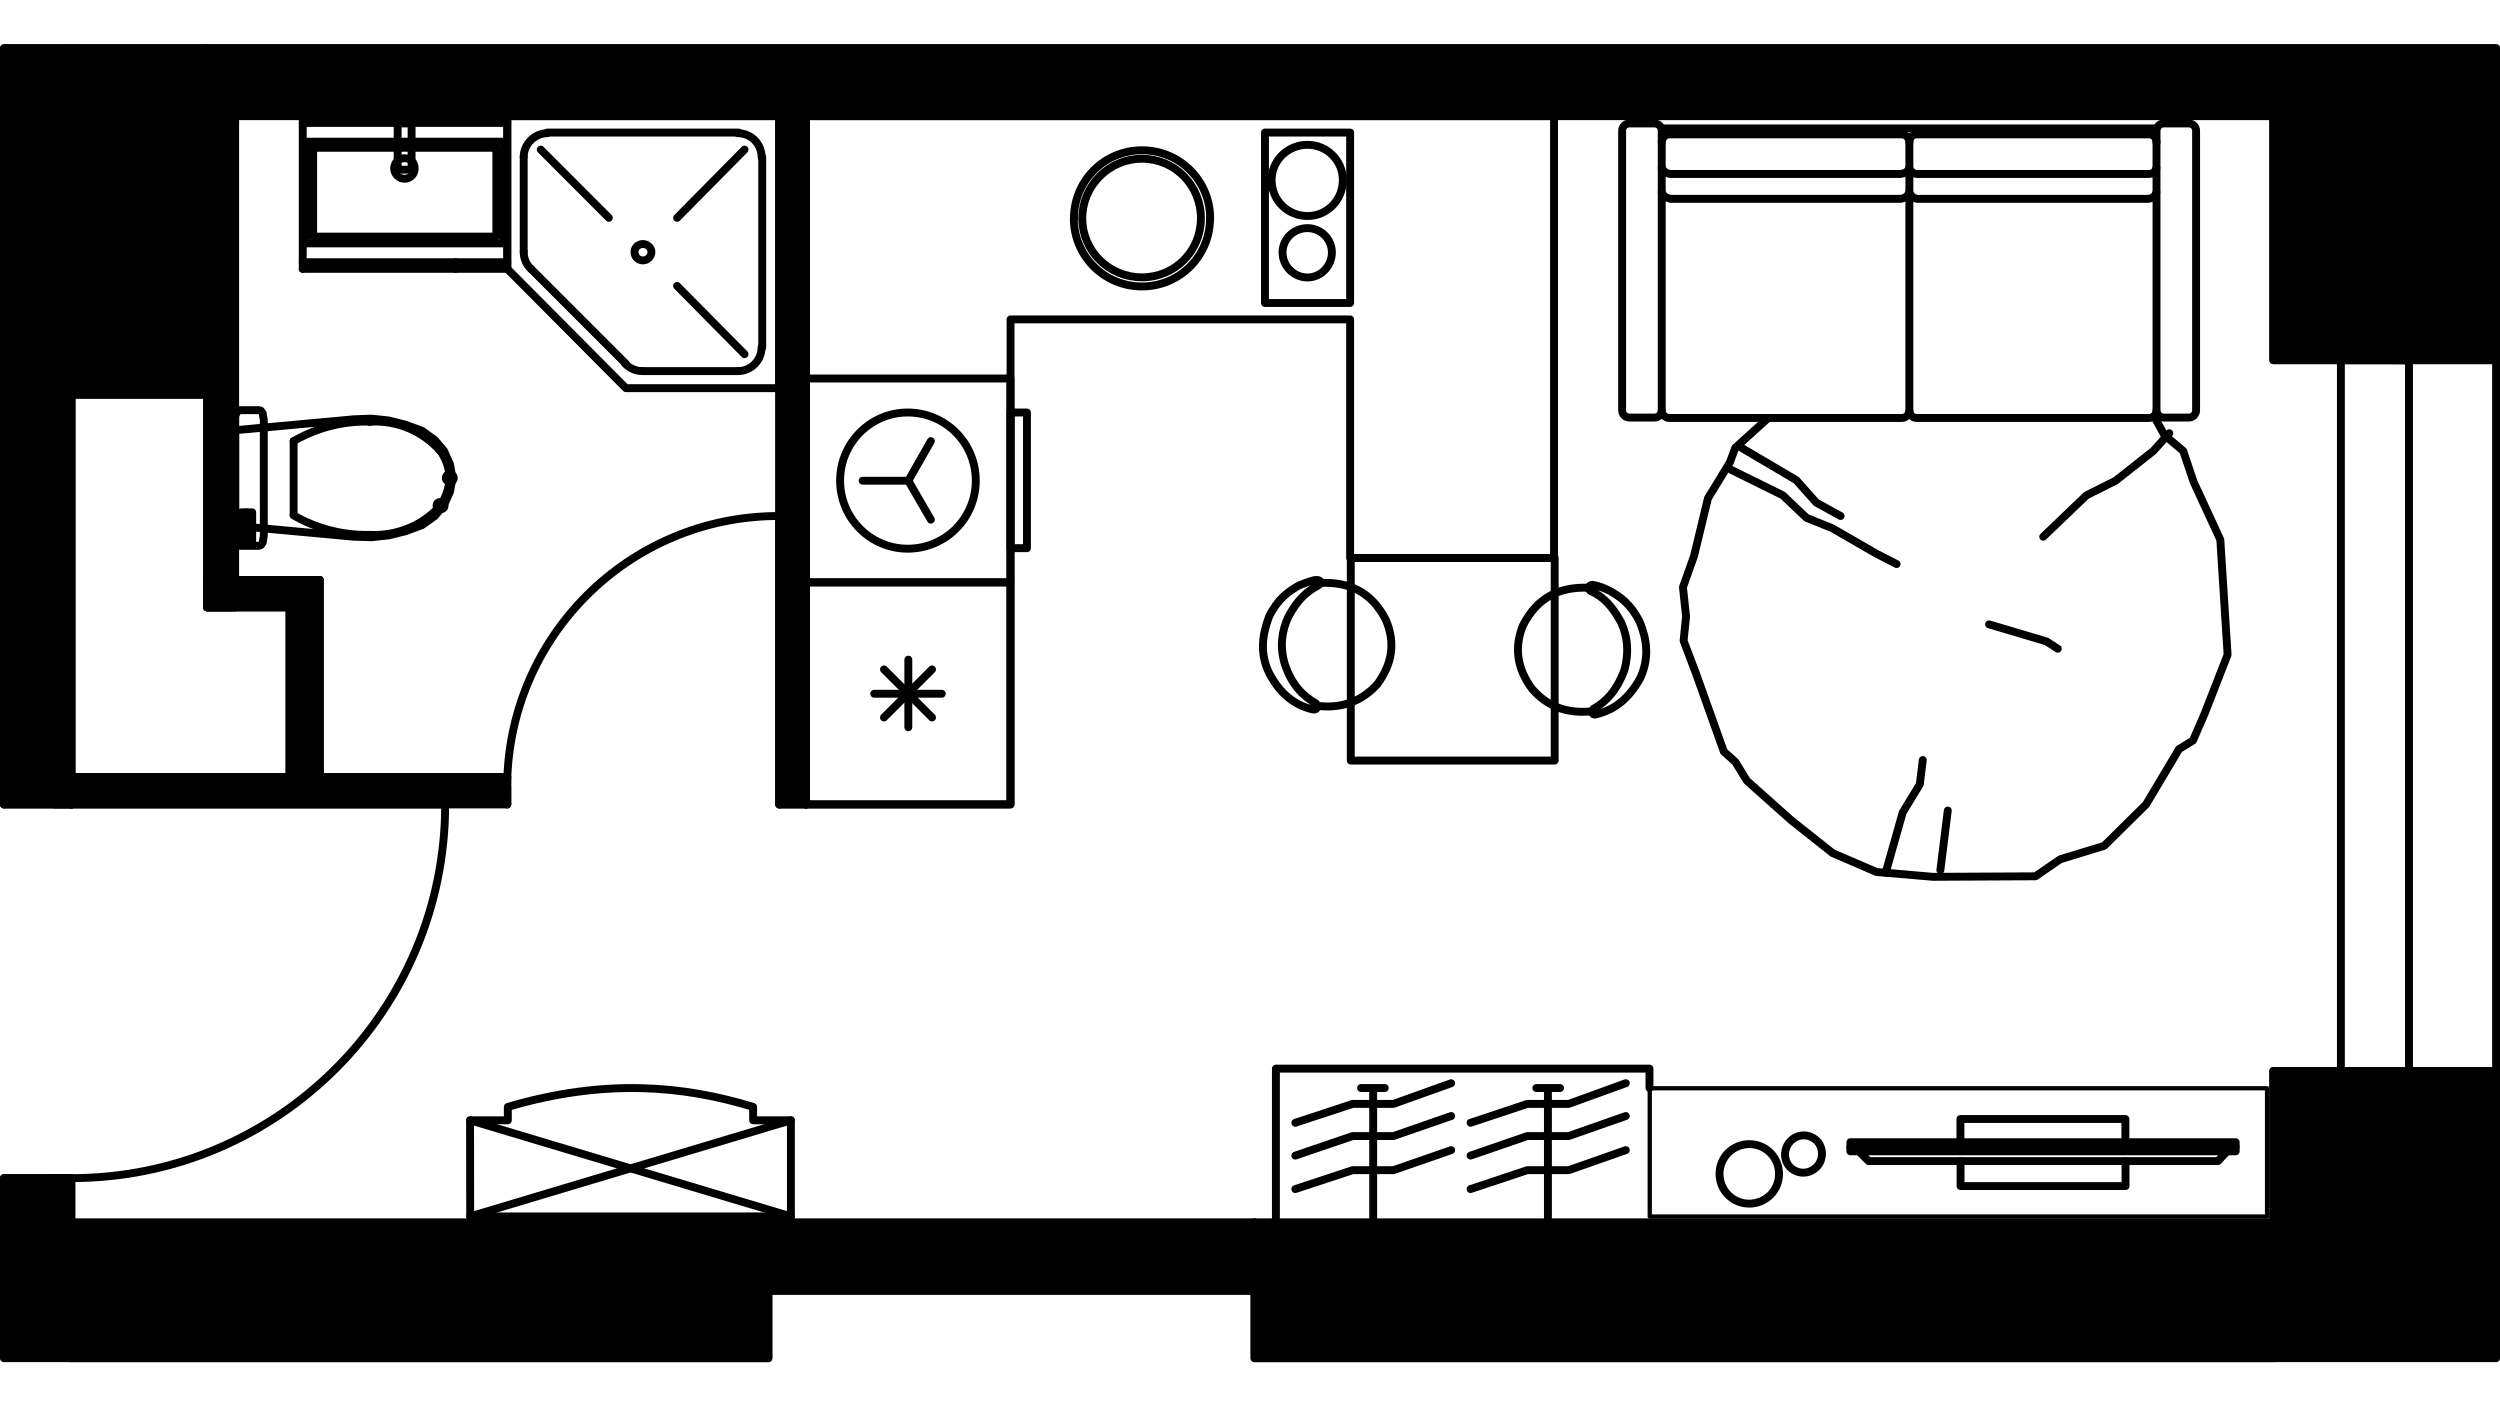 <?xml version="1.0" encoding="utf-8"?>
<!-- Generator: Adobe Illustrator 22.0.1, SVG Export Plug-In . SVG Version: 6.00 Build 0)  -->
<svg version="1.1" id="Слой_1" xmlns="http://www.w3.org/2000/svg" xmlns:xlink="http://www.w3.org/1999/xlink" x="0px" y="0px"
	 viewBox="0 0 1920 1080" style="enable-background:new 0 0 1920 1080;" xml:space="preserve">
<style type="text/css">
	.st0{fill:none;stroke:#000000;stroke-width:6.067;stroke-linecap:round;stroke-linejoin:round;stroke-miterlimit:22.926;}
	.st1{fill:none;stroke:#000000;stroke-width:6.071;stroke-linejoin:round;stroke-miterlimit:22.926;}
	.st2{fill:none;stroke:#000000;stroke-width:6.071;stroke-linecap:round;stroke-linejoin:round;stroke-miterlimit:22.926;}
	.st3{fill:none;stroke:#000000;stroke-width:4.267;stroke-linecap:round;stroke-linejoin:round;stroke-miterlimit:22.926;}
	.st4{fill:none;stroke:#000000;stroke-width:3.281;stroke-linecap:round;stroke-linejoin:round;stroke-miterlimit:22.926;}
	.st5{fill:none;}
</style>
<g>
	<polygon class="st0" points="311.5,326.2 324.1,330.8 333.9,337.9 341,346.3 345.6,356.6 347.5,367.3 345.6,377.6 341,387.9 
		333.9,396.3 324.1,403.3 311.5,408 298.4,411.2 285.3,412.6 271.8,412.2 180.6,403.8 180.6,330.4 271.8,322 285.3,321.5 
		298.4,322.9 	"/>
	<path d="M338.1,388.3h-2.8c0,1.9,1.4,2.8,2.8,2.8c1.9,0,3.3-0.9,3.3-2.8s-1.4-2.8-3.3-2.8c-1.4,0-2.8,0.9-2.8,2.8H338.1z"/>
	<path class="st1" d="M338.1,388.3h-2.8c0,1.9,1.4,2.8,2.8,2.8c1.9,0,3.3-0.9,3.3-2.8s-1.4-2.8-3.3-2.8c-1.4,0-2.8,0.9-2.8,2.8
		H338.1z"/>
	<path d="M284.4,410.8h-0.5C283.9,410.8,283.9,410.8,284.4,410.8L284.4,410.8c-0.5,0-0.5,0-0.5,0H284.4z"/>
	<path class="st1" d="M284.4,410.8h-0.5C283.9,410.8,283.9,410.8,284.4,410.8L284.4,410.8c-0.5,0-0.5,0-0.5,0H284.4z"/>
	<path d="M225.5,395.3L225.5,395.3z"/>
	<path class="st1" d="M225.5,395.3L225.5,395.3z"/>
	<polyline class="st0" points="225.5,395.3 225.5,367.3 225.5,338.8 	"/>
	<path d="M284.4,323.8h-0.5C283.9,323.8,283.9,323.8,284.4,323.8L284.4,323.8v-0.5c-0.5,0-0.5,0.5-0.5,0.5H284.4z"/>
	<path class="st1" d="M284.4,323.8h-0.5C283.9,323.8,283.9,323.8,284.4,323.8L284.4,323.8v-0.5c-0.5,0-0.5,0.5-0.5,0.5H284.4z"/>
	<path d="M338.1,345.8L338.1,345.8z"/>
	<path class="st1" d="M338.1,345.8L338.1,345.8z"/>
	<path d="M345.2,367.3h-2.8c0,1.4,1.4,2.8,2.8,2.8c1.9,0,3.3-1.4,3.3-2.8c0-1.9-1.4-3.3-3.3-3.3c-1.4,0-2.8,1.4-2.8,3.3H345.2z"/>
	<path class="st1" d="M345.2,367.3h-2.8c0,1.4,1.4,2.8,2.8,2.8c1.9,0,3.3-1.4,3.3-2.8c0-1.9-1.4-3.3-3.3-3.3c-1.4,0-2.8,1.4-2.8,3.3
		H345.2z"/>
	<path class="st0" d="M338.1,388.3c4.2-6.1,7-13.6,7-21"/>
	<path class="st0" d="M283.9,410.8c20.6,0.9,40.7-7,54.2-22.4"/>
	<path class="st0" d="M225.5,395.8c17.8,10.3,37.9,15.4,58.4,15"/>
	<path class="st0" d="M283.9,323.8c-20.6-0.5-40.7,4.7-58.4,15"/>
	<path class="st0" d="M338.1,346.3c-13.6-15.4-33.7-23.8-54.2-22.4"/>
	<path class="st0" d="M345.2,367.3c0-7.5-2.8-15-7-21"/>
	<polygon class="st0" points="202.1,414.5 201.7,416.8 200.3,418.7 198.9,419.2 184.4,419.2 183,418.7 181.6,416.8 180.6,414.5 
		180.6,411.7 180.6,322.4 180.6,319.6 181.6,317.3 183,315.4 184.4,315 198.9,315 200.3,315.4 201.7,317.3 202.1,319.6 202.6,322.4 
		202.6,411.7 	"/>
	<rect x="184.8" y="393.5" class="st0" width="8.9" height="23.4"/>
	<line class="st0" x1="189.1" y1="393.5" x2="189.1" y2="416.8"/>
	<polygon class="st0" points="480.7,298.1 389.6,206.5 389.6,89.2 598.5,89.2 598.5,298.1 	"/>
	<line class="st0" x1="585.4" y1="266.8" x2="585.4" y2="120.5"/>
	<line class="st0" x1="567.2" y1="101.8" x2="420.4" y2="101.8"/>
	<line class="st0" x1="402.2" y1="120.5" x2="402.2" y2="193.4"/>
	<line class="st0" x1="407.8" y1="206.5" x2="480.7" y2="279.4"/>
	<line class="st0" x1="493.3" y1="285" x2="567.2" y2="285"/>
	<line class="st0" x1="467.6" y1="167.3" x2="415.3" y2="114.9"/>
	<line class="st0" x1="520" y1="167.3" x2="571.8" y2="114.9"/>
	<line class="st0" x1="520" y1="219.6" x2="571.8" y2="272"/>
	<path class="st0" d="M584.9,120.5c0-9.8-7.9-18.2-18.2-18.2"/>
	<path class="st0" d="M420.4,102.3c-9.8,0-18.2,8.4-18.2,18.2"/>
	<path class="st0" d="M402.2,193.4c0,5.1,1.9,9.8,5.6,13.1"/>
	<path class="st0" d="M480.2,279.4c3.7,3.7,8.4,5.6,13.1,5.6"/>
	<path class="st0" d="M566.7,285c10.3,0,18.2-8.4,18.2-18.2"/>
	<path class="st0" d="M493.8,187.4c-3.7,0-6.5,2.8-6.5,6.1c0,3.7,2.8,6.5,6.5,6.5c3.3,0,6.5-2.8,6.5-6.5
		C500.3,190.2,497.1,187.4,493.8,187.4"/>
	<line class="st0" x1="232.5" y1="206.5" x2="389.6" y2="206.5"/>
	<polyline class="st0" points="232.5,206.5 232.5,89.2 389.6,89.2 389.6,206.5 	"/>
	<line class="st0" x1="232.5" y1="94.4" x2="389.6" y2="94.4"/>
	<rect x="240.5" y="113.5" class="st0" width="140.7" height="68.2"/>
	<rect x="235.3" y="108.8" class="st0" width="151.4" height="78.1"/>
	<path class="st0" d="M310.6,121.5c-4.2,0-7.9,3.3-7.9,7.9c0,4.2,3.7,7.9,7.9,7.9c4.7,0,7.9-3.7,7.9-7.9
		C318.5,124.7,315.2,121.5,310.6,121.5"/>
	<rect x="305.4" y="94.8" class="st0" width="10.7" height="35.5"/>
	<line class="st0" x1="232.5" y1="201.4" x2="389.6" y2="201.4"/>
	<line class="st0" x1="349.8" y1="206.5" x2="349.8" y2="201.4"/>
	<polygon class="st0" points="619,89.2 1193.5,89.2 1193.5,428.5 1036.9,428.5 1036.9,245.3 776.1,245.3 776.1,617.8 619,617.8 	"/>
	<rect x="619" y="447.2" class="st0" width="157" height="170.6"/>
	<rect x="971.5" y="101.8" class="st0" width="65.4" height="130.9"/>
	<path class="st0" d="M824.7,167.7c0,29,23.4,52.3,52.3,52.3c29,0,52.3-23.4,52.3-52.3"/>
	<path class="st0" d="M929.4,167.7c0-29-23.4-52.3-52.3-52.3c-29,0-52.3,23.4-52.3,52.3"/>
	<line class="st0" x1="697.6" y1="506.6" x2="697.6" y2="558.5"/>
	<line class="st0" x1="715.8" y1="514.1" x2="678.9" y2="551"/>
	<line class="st0" x1="723.3" y1="532.8" x2="671.4" y2="532.8"/>
	<line class="st0" x1="715.8" y1="551" x2="678.9" y2="514.1"/>
	<path class="st0" d="M1004.2,111.2c-15.4,0-27.6,12.2-27.6,27.1c0,15.4,12.2,27.6,27.6,27.6c15,0,27.1-12.2,27.1-27.6
		C1031.3,123.3,1019.1,111.2,1004.2,111.2"/>
	<path class="st0" d="M1004.2,175.2c-10.7,0-19.2,8.4-19.2,18.7s8.4,19.2,19.2,19.2c10.3,0,18.7-8.9,18.7-19.2
		S1014.4,175.2,1004.2,175.2"/>
	<path class="st0" d="M877,121.9c-25.2,0-45.8,20.6-45.8,45.8S851.8,213,877,213s45.3-20.1,45.3-45.3
		C922.4,142.5,902.3,121.9,877,121.9"/>
	<rect x="619" y="290.7" class="st0" width="157" height="156.6"/>
	<rect x="776.1" y="316.8" class="st0" width="12.6" height="104.2"/>
	<polyline class="st0" points="714.9,338.8 697.6,369.2 662.5,369.2 	"/>
	<line class="st0" x1="697.6" y1="369.2" x2="714.9" y2="399.1"/>
	<path class="st0" d="M697.1,316.8c-28.5,0-51.9,23.4-51.9,52.3c0,29,23.4,52.3,51.9,52.3c29,0,52.3-23.4,52.3-52.3
		C749.4,340.2,726.1,316.8,697.1,316.8"/>
	<line class="st2" x1="54.9" y1="89.2" x2="1745.9" y2="89.2"/>
	<path class="st0" d="M1850.1,276.6h41.6H1850.1z"/>
	<path class="st0" d="M1850.1,822.5h41.6H1850.1z"/>
	<path class="st0" d="M1891.7,276.6h25.2H1891.7z"/>
	<path class="st0" d="M1891.7,822.5h25.2H1891.7z"/>
	<polyline class="st0" points="1850.1,276.6 1837,276.6 1797.8,276.6 	"/>
	<polyline class="st0" points="1850.1,822.5 1837,822.5 1797.8,822.5 	"/>
	<line class="st0" x1="1850.1" y1="252.3" x2="1850.1" y2="276.6"/>
	<line class="st0" x1="1891.7" y1="252.3" x2="1850.1" y2="252.3"/>
	<line class="st0" x1="1850.1" y1="847.8" x2="1850.1" y2="822.5"/>
	<line class="st0" x1="1891.7" y1="847.8" x2="1850.1" y2="847.8"/>
	<line class="st3" x1="1917" y1="1043.1" x2="1917" y2="822.5"/>
	<line class="st3" x1="1917" y1="276.6" x2="1917" y2="36.9"/>
	<line class="st0" x1="1917" y1="822.5" x2="1917" y2="276.6"/>
	<line class="st0" x1="1797.8" y1="822.5" x2="1797.8" y2="276.6"/>
	<polyline class="st0" points="1850.1,822.5 1850.1,549.6 1850.1,276.6 	"/>
	<line class="st0" x1="1850.1" y1="822.5" x2="1837" y2="822.5"/>
	<line class="st0" x1="1850.1" y1="276.6" x2="1837" y2="276.6"/>
	<polyline class="st0" points="54.9,617.8 41.8,617.8 3,617.8 	"/>
	<polyline class="st0" points="54.9,904.8 41.8,904.8 3,904.8 	"/>
	<line class="st3" x1="54.9" y1="1043.1" x2="54.9" y2="904.8"/>
	<line class="st0" x1="54.9" y1="617.8" x2="54.9" y2="89.2"/>
	<line class="st0" x1="3" y1="89.2" x2="3" y2="617.8"/>
	<line class="st3" x1="3" y1="904.8" x2="3" y2="1043.1"/>
	<path class="st0" d="M54.9,904.8c158.4,0,287-128.5,287-287"/>
	<line class="st0" x1="54.9" y1="617.8" x2="342.4" y2="617.8"/>
	<line class="st0" x1="54.9" y1="904.8" x2="41.8" y2="904.8"/>
	<line class="st0" x1="54.9" y1="617.8" x2="41.8" y2="617.8"/>
	<rect x="590.1" y="938.9" class="st0" width="373.4" height="52.3"/>
	<rect x="54.9" y="938.9" class="st0" width="535.2" height="104.2"/>
	<polyline class="st2" points="1850.1,847.8 1850.1,822.5 1745.9,822.5 1745.9,938.9 963.5,938.9 963.5,1043.1 1745.9,1043.1 	"/>
	<path class="st2" d="M1745.9,89.2v187.4 M1745.9,276.6h104.2v-24.3"/>
	<line class="st0" x1="159.1" y1="89.2" x2="159.1" y2="466.4"/>
	<polyline class="st0" points="180.6,445.4 180.6,89.2 159.1,89.2 	"/>
	<polyline class="st0" points="598.5,617.8 598.5,604.7 598.5,596.8 	"/>
	<polyline class="st0" points="389.6,617.8 389.6,604.7 389.6,596.8 	"/>
	<line class="st0" x1="54.9" y1="617.8" x2="389.6" y2="617.8"/>
	<line class="st0" x1="598.5" y1="617.8" x2="619" y2="617.8"/>
	<line class="st0" x1="389.6" y1="596.8" x2="245.6" y2="596.8"/>
	<polyline class="st0" points="224.6,596.8 54.9,596.8 54.9,617.8 	"/>
	<path class="st0" d="M598,396.3c-115.4,0-208.5,93.5-208.5,208.5"/>
	<line class="st0" x1="598.5" y1="604.7" x2="598.5" y2="395.8"/>
	<line class="st0" x1="389.6" y1="617.8" x2="389.6" y2="604.7"/>
	<line class="st0" x1="598.5" y1="617.8" x2="598.5" y2="604.7"/>
	<polyline class="st0" points="619,617.8 619,89.2 598.5,89.2 598.5,596.8 	"/>
	<line class="st0" x1="159.1" y1="466.4" x2="224.6" y2="466.4"/>
	<line class="st0" x1="245.6" y1="445.4" x2="180.6" y2="445.4"/>
	<line class="st0" x1="224.6" y1="466.4" x2="224.6" y2="596.8"/>
	<line class="st0" x1="245.6" y1="596.8" x2="245.6" y2="445.4"/>
	<polygon points="1917,36.9 1011.6,36.9 991.1,36.9 795.2,36.9 638.7,36.9 481.6,36.9 461.1,36.9 159.1,36.9 159.1,89.2 180.6,89.2 
		232.5,89.2 389.6,89.2 598.5,89.2 619,89.2 1193.5,89.2 1745.9,89.2 1745.9,276.6 1797.8,276.6 1850.1,276.6 1891.7,276.6 
		1917,276.6 	"/>
	<polygon class="st2" points="1917,36.9 1011.6,36.9 991.1,36.9 795.2,36.9 638.7,36.9 481.6,36.9 461.1,36.9 159.1,36.9 
		159.1,89.2 180.6,89.2 232.5,89.2 389.6,89.2 598.5,89.2 619,89.2 1193.5,89.2 1745.9,89.2 1745.9,276.6 1797.8,276.6 
		1850.1,276.6 1891.7,276.6 1917,276.6 	"/>
	<polygon points="1797.8,822.5 1745.9,822.5 1745.9,938.9 963.5,938.9 963.5,991.3 963.5,1043.1 1917,1043.1 1917,822.5 
		1891.7,822.5 1850.1,822.5 	"/>
	<polygon class="st2" points="1797.8,822.5 1745.9,822.5 1745.9,938.9 963.5,938.9 963.5,991.3 963.5,1043.1 1917,1043.1 
		1917,822.5 1891.7,822.5 1850.1,822.5 	"/>
	<polygon points="590.1,991.3 785.9,991.3 807.4,991.3 963.5,991.3 963.5,938.9 590.1,938.9 	"/>
	<polygon class="st2" points="590.1,991.3 785.9,991.3 807.4,991.3 963.5,991.3 963.5,938.9 590.1,938.9 	"/>
	<polygon points="590.1,991.3 590.1,938.9 54.9,938.9 54.9,1043.1 179.2,1043.1 199.8,1043.1 253.6,1043.1 261,1043.1 334.9,1043.1 
		342.4,1043.1 433.5,1043.1 590.1,1043.1 	"/>
	<polygon class="st2" points="590.1,991.3 590.1,938.9 54.9,938.9 54.9,1043.1 179.2,1043.1 199.8,1043.1 253.6,1043.1 261,1043.1 
		334.9,1043.1 342.4,1043.1 433.5,1043.1 590.1,1043.1 	"/>
	<polygon points="54.9,1043.1 54.9,938.9 54.9,904.8 41.8,904.8 3,904.8 3,1043.1 	"/>
	<polygon class="st2" points="54.9,1043.1 54.9,938.9 54.9,904.8 41.8,904.8 3,904.8 3,1043.1 	"/>
	<polygon points="598.5,89.2 598.5,298.1 598.5,395.8 598.5,604.7 598.5,617.8 619,617.8 619,447.2 619,290.7 619,89.2 	"/>
	<polygon class="st2" points="598.5,89.2 598.5,298.1 598.5,395.8 598.5,604.7 598.5,617.8 619,617.8 619,447.2 619,290.7 619,89.2 
			"/>
	<rect x="54.9" y="36.9" width="104.2" height="52.3"/>
	<rect x="54.9" y="36.9" class="st2" width="104.2" height="52.3"/>
	<polygon points="54.9,89.2 54.9,36.9 3,36.9 3,617.8 41.8,617.8 54.9,617.8 54.9,596.8 54.9,303.3 	"/>
	<polygon class="st2" points="54.9,89.2 54.9,36.9 3,36.9 3,617.8 41.8,617.8 54.9,617.8 54.9,596.8 54.9,303.3 	"/>
	<rect x="54.9" y="89.2" width="104.2" height="214.1"/>
	<rect x="54.9" y="89.2" class="st2" width="104.2" height="214.1"/>
	<rect x="159.1" y="89.2" width="21.1" height="377.4"/>
	<rect x="159.1" y="89.2" class="st2" width="21.1" height="377.4"/>
	<rect x="54.9" y="596.8" width="334.5" height="20.7"/>
	<rect x="54.9" y="596.8" class="st2" width="334.5" height="20.7"/>
	<rect x="222.2" y="445.4" width="23.4" height="151.6"/>
	<rect x="222.2" y="445.4" class="st2" width="23.4" height="151.6"/>
	<rect x="159.1" y="445.4" width="62.8" height="21.1"/>
	<rect x="159.1" y="445.4" class="st2" width="62.8" height="21.1"/>
	<path class="st2" d="M1276.2,315.4c0,2.8,2.8,5.6,5.6,5.6h179c2.8,0,5.6-2.8,5.6-5.6V109.3c0-3.3-2.8-6.1-5.6-6.1h-179
		c-2.8,0-5.6,2.8-5.6,6.1"/>
	<path class="st2" d="M1656.2,109.3c0-3.3-2.3-6.1-5.6-6.1H1472c-3.3,0-5.6,2.8-5.6,6.1 M1466.4,315.4c0,2.8,2.3,5.6,5.6,5.6h178.5
		c3.3,0,5.6-2.8,5.6-5.6"/>
	<path class="st2" d="M1251.4,94.8h19.2c3.1,0,5.6,2.5,5.6,5.6v214.7c0,3.1-2.5,5.6-5.6,5.6h-19.2c-3.1,0-5.6-2.5-5.6-5.6V100.4
		C1245.8,97.3,1248.3,94.8,1251.4,94.8L1251.4,94.8z"/>
	<path class="st2" d="M1661.8,94.8h19.2c3.1,0,5.6,2.5,5.6,5.6v214.7c0,3.1-2.5,5.6-5.6,5.6h-19.2c-3.1,0-5.6-2.5-5.6-5.6V100.4
		C1656.2,97.3,1658.7,94.8,1661.8,94.8L1661.8,94.8z"/>
	<line class="st2" x1="1276.2" y1="98.6" x2="1656.2" y2="98.6"/>
	<path class="st2" d="M1276.2,128.9c0.9,2.3,3.3,4.2,6.5,4.7c58.9,0,118.2,0,177.1,0c3.3-0.5,5.6-1.9,6.5-4.7
		c0.9,2.8,3.3,4.7,6.1,4.7c59.4,0,118.2,0,177.6,0c3.3,0,5.1-1.4,6.1-4.7"/>
	<path class="st2" d="M1276.2,147.6c0.9,2.8,3.3,4.2,6.5,5.1c58.9,0,118.2,0,177.1,0c3.3-0.5,5.6-2.3,6.5-5.1
		c0.9,2.8,3.3,4.7,6.1,5.1c59.4,0,118.2,0,177.6,0c3.3-0.5,5.1-1.9,6.1-5.1"/>
	<polyline class="st2" points="1654.3,319.6 1662.2,334.1 1676.7,346.3 1684.7,370.1 1705.2,414.5 1710.8,502.8 1693.1,548.2 
		1684.2,568.7 1673.5,575.3 1648.2,617.8 1616,649.6 1582.3,659.9 1563.2,673 1484.6,673.4 1441.2,669.7 1407.5,655.2 1375.7,630 
		1341.6,599.6 1332.7,585.1 1323.9,577.2 1302.4,516.9 1293,492.1 1294.9,473.4 1292.5,451 1301,427.1 1311.7,382.7 1328.5,355.2 
		1332.7,343.9 1358,321 	"/>
	<polyline class="st2" points="1476.7,583.7 1474.4,602.4 1461.3,623.9 1448.2,670.2 	"/>
	<line class="st2" x1="1490.2" y1="668.3" x2="1495.9" y2="622.5"/>
	<polyline class="st2" points="1527.6,479.5 1571.6,492.6 1580.4,498.2 	"/>
	<polyline class="st2" points="1666,332.7 1653.8,346.3 1624.8,369.2 1602.4,380.4 1569.2,412.2 	"/>
	<polyline class="st2" points="1337.4,343.9 1379.5,368.7 1394.9,386 1413.6,396.3 	"/>
	<polyline class="st2" points="1329.5,360.8 1369.2,380.4 1387.4,397.7 1407,405.6 1441.2,425.3 1456.6,433.2 	"/>
	<path class="st2" d="M1225.7,548.6c14.5-3.3,25.7-12.6,34.1-28c7-15.4,5.1-29.4-0.5-43c-7-14-15-19.2-22.9-23.8
		c-5.6-2.8-10.3-4.2-13.6-4.7c-3.3,0.9-3.3,2.8-1.4,4.7c9.8,4.2,16.8,11.7,23.4,23.8c5.1,10.7,6.5,22.9,2.8,36.9
		c-5.6,15-13.1,23.8-23.8,29.9C1221.5,546.8,1223.4,549.6,1225.7,548.6L1225.7,548.6z"/>
	<path class="st2" d="M1222.4,546.3c-19.2,1.9-34.1-3.7-45.8-17.3c-11.2-15-14-31.3-7-48.6c11.2-22,28.5-29.9,50.5-29"/>
	<path class="st2" d="M1008.4,544.9c-14.5-3.3-25.7-12.6-33.7-28c-7.5-15.4-5.1-29.9,0-43.5c7-14,15-19.2,22.9-23.8
		c6.1-2.3,10.3-4.2,14-4.2c3.3,0.5,3.3,2.3,0.9,4.2c-9.3,4.7-16.4,11.7-22.9,23.8c-5.1,10.7-7,22.9-2.8,36.9
		c5.1,15,13.1,23.8,23.8,29.9C1013,542.6,1011.2,545.4,1008.4,544.9L1008.4,544.9z"/>
	<path class="st2" d="M1011.6,542.1c19.2,2.3,34.6-3.7,46.3-16.8c11.2-15.4,14-31.3,6.5-49.1c-11.2-22-28.5-29.4-50.5-28.5"/>
	<rect x="1037.4" y="428.5" class="st2" width="156.6" height="155.6"/>
	<polyline class="st2" points="1188.8,938 1188.8,835.6 1179.9,835.6 1198.1,835.6 	"/>
	<polyline class="st2" points="1129.4,862.3 1172.9,847.8 1204.7,847.8 1248.6,831.9 	"/>
	<polyline class="st2" points="1129.4,887.5 1172.9,872.5 1204.7,872.5 1248.6,857.1 	"/>
	<polyline class="st2" points="1129.4,913.2 1172.9,898.7 1204.7,898.7 1248.6,883.3 	"/>
	<polyline class="st2" points="1054.6,938 1054.6,835.6 1045.3,835.6 1063.5,835.6 	"/>
	<polyline class="st2" points="994.8,862.3 1038.8,847.8 1070.1,847.8 1114.5,831.9 	"/>
	<polyline class="st2" points="994.8,887.5 1038.8,872.5 1070.1,872.5 1114.5,857.1 	"/>
	<polyline class="st2" points="994.8,913.2 1038.8,898.7 1070.1,898.7 1114.5,883.3 	"/>
	<rect x="1267" y="835.8" class="st4" width="474.1" height="98.5"/>
	<path class="st2" d="M1376.2,875.3c6.1-5.1,15-4.2,20.1,1.9c4.7,6.1,3.7,15.4-2.3,20.1c-6.1,5.1-15,4.2-20.1-1.9
		C1369.2,889.4,1370.1,880.5,1376.2,875.3"/>
	<path class="st2" d="M1329,883.8c9.8-7.9,24.3-6.5,32.2,3.3c7.9,9.8,6.5,24.3-3.3,32.2s-24.3,6.5-32.2-3.3S1319.2,891.7,1329,883.8
		"/>
	<path class="st2" d="M1632.3,877.2v-17.8h-126.7v17.8 M1505.7,891.7v19.2h126.7v-19.2"/>
	<rect x="1421.1" y="877.2" width="295.9" height="7"/>
	<rect x="1421.1" y="877.2" class="st2" width="295.9" height="7"/>
	<polyline class="st2" points="1427.6,884.2 1435.1,891.7 1703.4,891.7 1710.4,884.2 	"/>
	<line class="st2" x1="1421.1" y1="881" x2="1716.9" y2="881"/>
	<polyline class="st2" points="979.9,938.9 979.9,820.7 1266.8,820.7 1266.8,835.6 	"/>
	<path class="st2" d="M361.1,934.2h246.3v-73.8h-29c0-3.3,0-7,0-10.3c-53.7-16.4-113.6-22-188.4,0v10.3h-29L361.1,934.2L361.1,934.2
		z"/>
	<line class="st2" x1="361.1" y1="860.4" x2="607.4" y2="934.2"/>
	<line class="st2" x1="361.1" y1="934.2" x2="607.4" y2="860.4"/>
</g>
<rect id="bar2_x5F_kitchen" x="1115.4" y="349.8" class="st5" width="1" height="1"/>
</svg>
